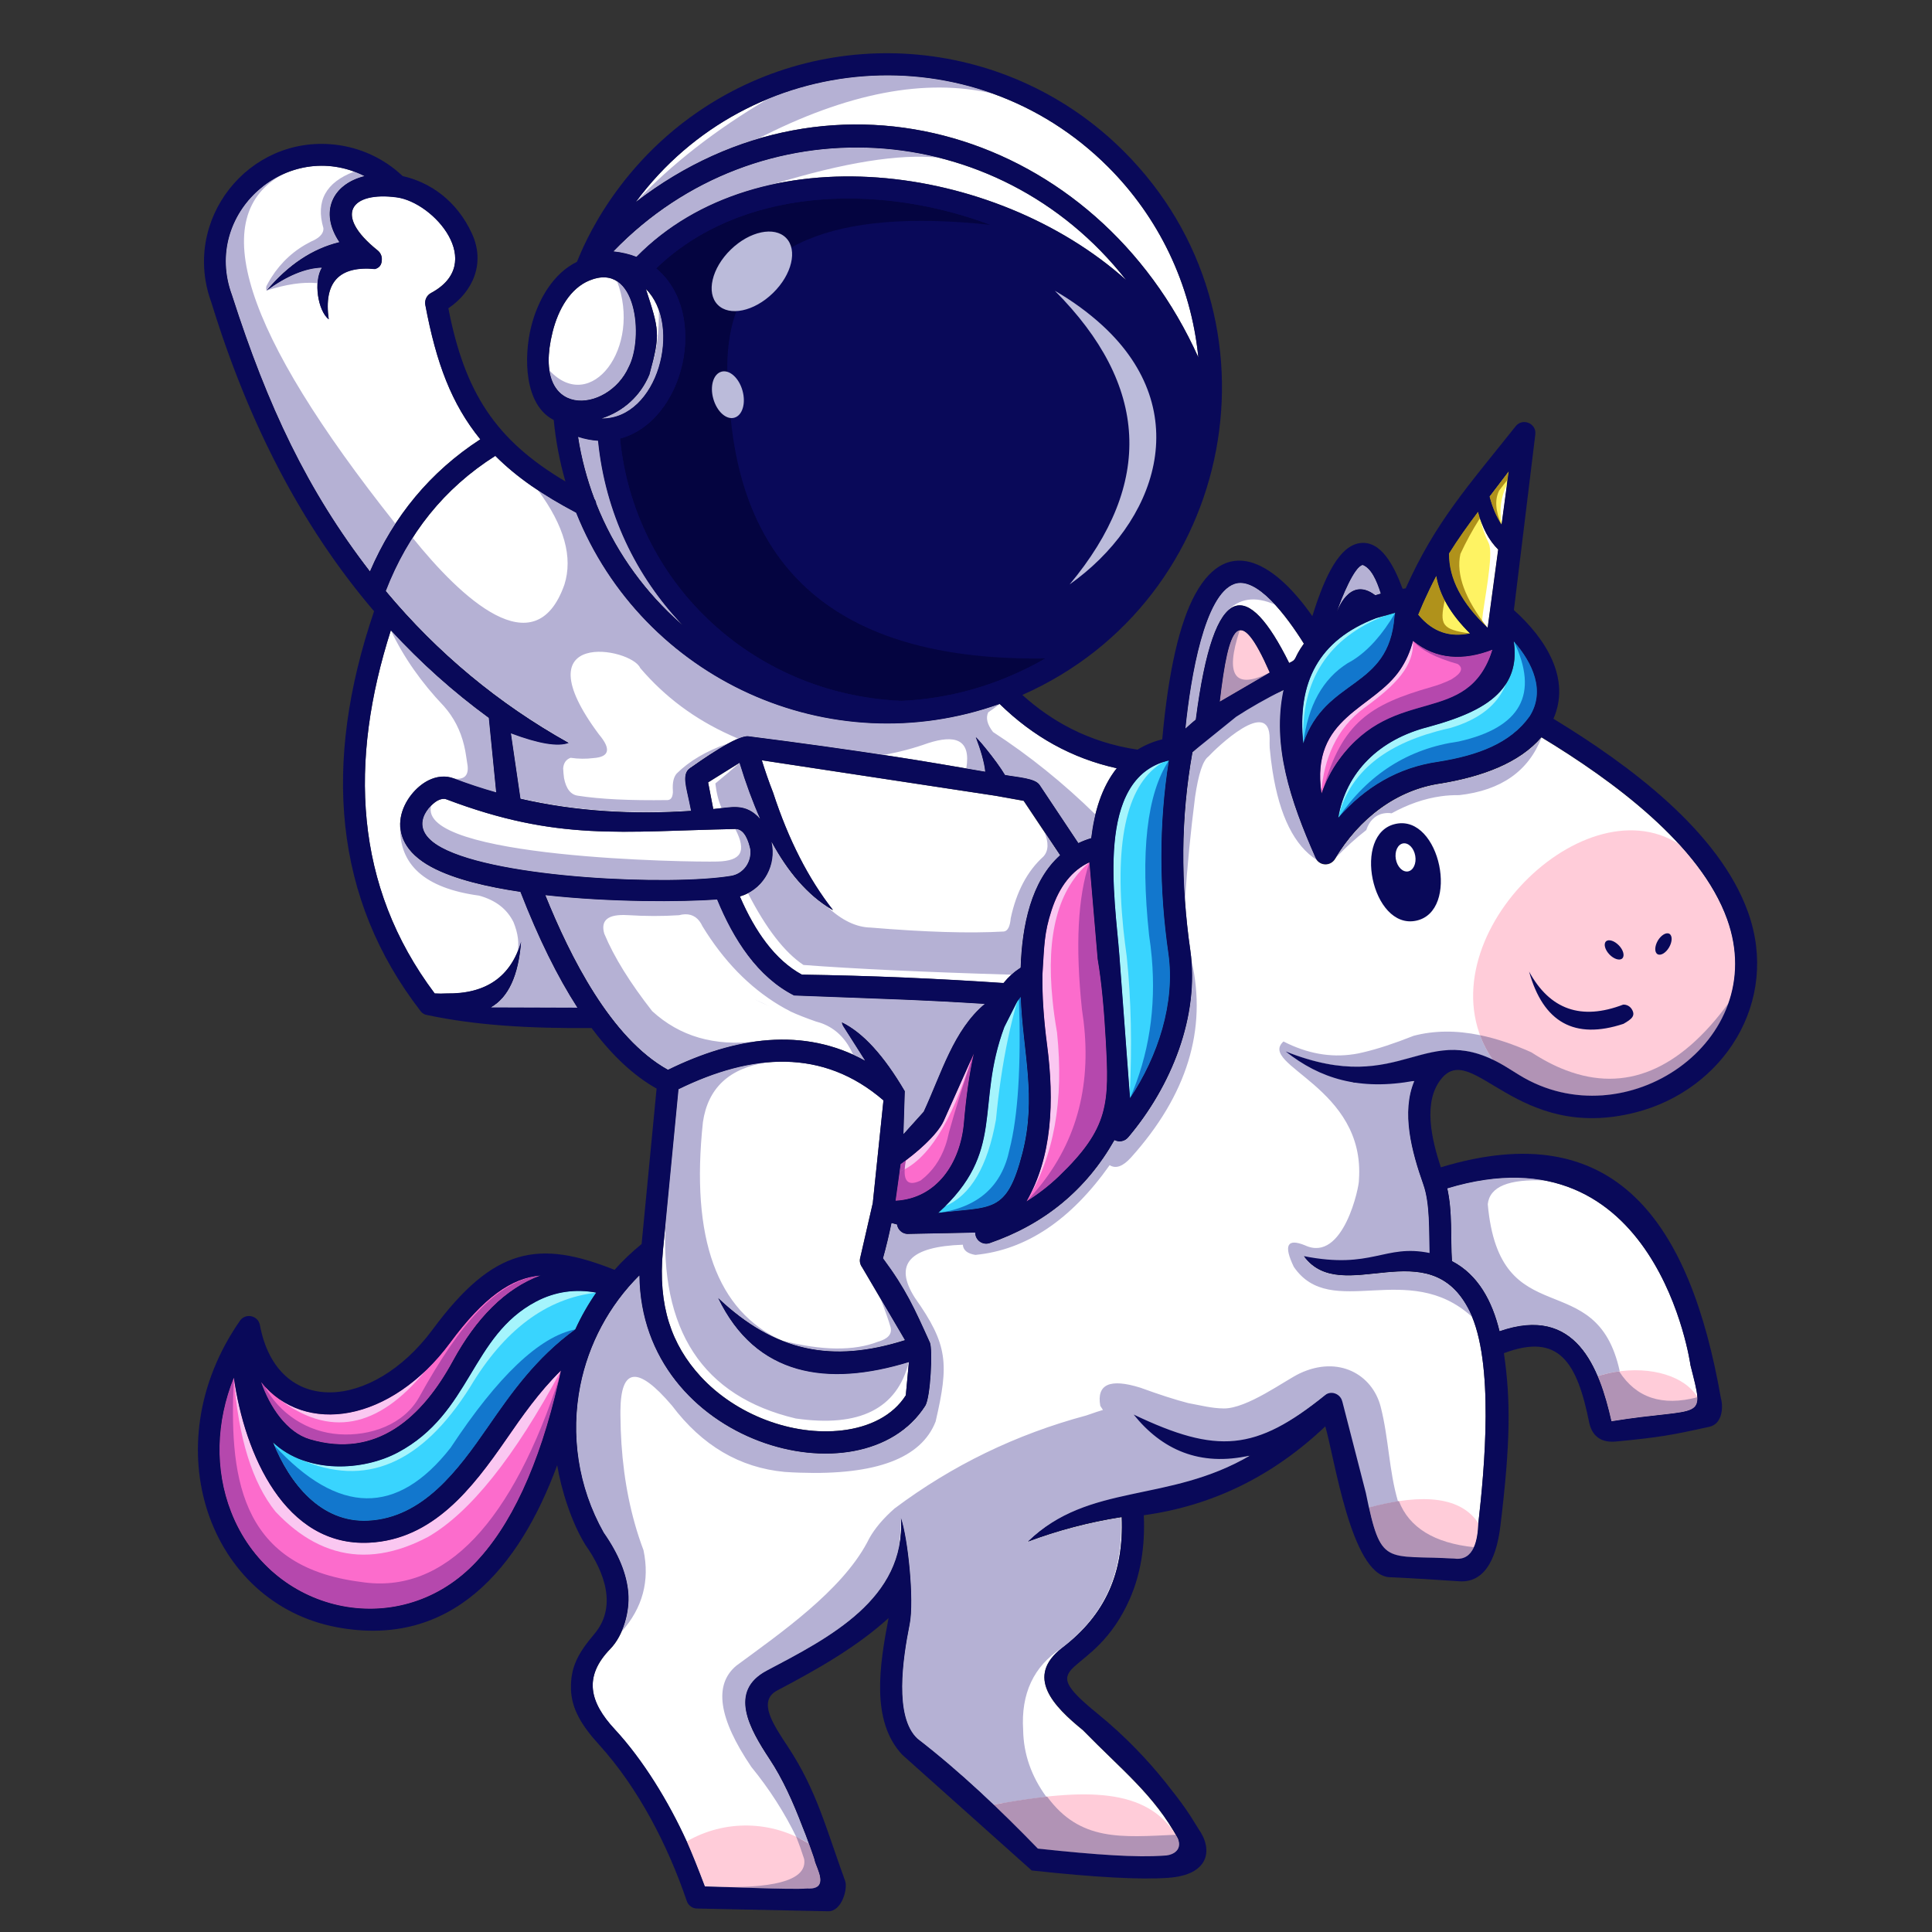 <svg xmlns="http://www.w3.org/2000/svg" xmlns:xlink="http://www.w3.org/1999/xlink" width="800" zoomAndPan="magnify" viewBox="0 0 600 600" height="800" preserveAspectRatio="xMidYMid meet" version="1.0"><rect x="0" y="0" width="600" height="600" fill="#333333" stroke="none"/><defs><clipPath id="d4c218afd4"><path d="M 61 16 L 546 16 L 546 593.645 L 61 593.645 Z M 61 16 " clip-rule="nonzero"/></clipPath></defs><path fill="#39d4fe" d="M 316.992 309.57 C 317.688 326.898 321.988 340.684 317.5 358.098 C 312.59 377.176 308.016 374.586 291.328 376.691 C 312.547 357.445 302.75 343.574 311.895 318.949 L 315.918 310.961 Z M 151.527 443.164 C 142.32 456.465 131.406 471.414 114.297 472.254 C 99.695 472.973 89.961 460.809 84.758 447.906 C 95.441 457.898 112.906 456.781 123.633 451.027 C 146.41 438.82 146.156 414.891 166.508 404.184 C 172.41 401.082 178.711 400.219 185.18 401.422 C 182.672 405.047 180.5 408.863 178.688 412.828 C 166.32 421.809 158.672 432.855 151.527 443.164 Z M 443.645 225.746 C 454.035 222.922 461.492 219.656 465.875 214.785 C 469.625 210.609 471.078 205.594 470.109 199.121 C 476.113 205.93 480.055 214.617 475.082 222.48 C 469.035 230.914 458.965 234.625 446.68 236.582 C 434.164 238.355 423.883 244.512 415.602 254.02 C 418.066 239.703 428.371 229.605 443.645 225.746 Z M 433.09 191.492 C 431.34 214.449 411.766 210.23 404.75 230.914 C 402.77 211.836 409.531 198.805 427.336 191.996 L 433.301 190.289 Z M 363.012 236.141 C 359.828 256.125 360.02 276.238 362.863 296.098 C 365.055 311.422 359.66 327.973 350.938 341.066 L 347.629 296.645 C 346.324 279.211 339.812 241.582 363.012 236.141 Z M 363.012 236.141 " fill-opacity="1" fill-rule="evenodd"/><path fill="#fc6ccc" d="M 173.441 429.145 C 167.5 454.883 158.652 474.238 146.914 486.062 C 123.316 509.863 84 501.012 71.758 469.516 C 66.637 456.359 67.078 441.539 72.621 427.816 C 75.973 451.637 88.508 480.395 114.637 479.105 C 134.547 478.137 146.766 462.094 157.176 447.062 C 162.129 439.895 167.352 432.367 174.242 425.602 Z M 340.867 297.824 C 342.109 305.121 342.887 313.742 343.371 322.852 C 344.469 342.645 344.531 350.258 328.812 365.352 C 325.758 368.281 322.406 370.875 318.742 373.152 C 326.75 359.363 327.484 342.078 325.148 324.41 C 324.094 316.398 323.629 309.211 323.715 302.801 C 324.305 293.672 324.18 289.941 326.578 282.625 C 329.004 275.227 332.965 270.293 338.316 267.805 Z M 299.355 348.652 C 298.305 361.008 291.035 372.246 278.117 372.898 L 279.699 361.535 C 284.375 358.266 291.012 352.598 293.098 348.105 L 302.453 327.152 C 301.062 333.348 300.051 340.516 299.355 348.652 Z M 459.828 213.965 C 450.516 224.273 429.949 216.578 415.895 235.848 C 413.516 239.113 411.684 242.699 410.398 246.512 C 406.816 222.461 426.535 220.395 434.879 207.891 C 436.566 205.363 437.895 202.453 438.801 199.016 C 445.922 204.898 454.496 205.234 463.453 201.777 Z M 140.637 422.648 C 131.09 440.211 116.91 453.113 96.176 446.957 C 88.992 444.828 83.727 436.902 81.051 429.164 C 87.832 437.598 97.949 440.676 108.523 438.672 C 119.227 436.648 130.605 429.375 139.812 416.918 C 150.137 402.938 158.84 396.805 167.836 396.086 C 156.902 400.113 147.84 409.453 140.637 422.648 Z M 140.637 422.648 " fill-opacity="1" fill-rule="evenodd"/><path fill="#ffffff" d="M 350.348 353.25 C 363.812 337.375 372.598 315.598 369.648 295.129 C 368.172 284.859 367.414 274.551 367.52 264.18 C 367.625 254.125 368.531 243.961 370.363 233.676 L 383.91 222.711 C 388.211 219.91 393.121 217.125 398.641 214.344 C 394.973 231.418 400.641 248.621 408.5 266.332 C 409.66 268.988 413.156 269.195 414.652 266.711 C 422.113 254.312 433.66 245.332 447.586 243.371 C 460.207 241.266 471.836 237.09 478.727 229.016 C 501 242.508 528.094 262.387 536.418 285.578 C 550.027 323.523 504.707 354.156 471.879 333.961 L 468.383 331.789 C 442.254 315.43 428.898 345.344 399.312 326.625 C 409.953 335.055 422.238 338.871 439.285 335.73 C 435.133 345.492 438.422 357.699 442.043 367.945 C 444.129 373.848 443.773 382.344 443.984 389.215 C 429.949 386.328 426.156 394.402 404.941 390.184 C 416.762 406.25 443.855 381.836 456.395 407.238 C 464.188 423.051 460.988 456.57 459.133 473.055 C 458.941 478.285 457.785 484.883 451.758 484.125 C 430.141 482.879 428.918 486.969 424.176 463.719 L 416.887 435.406 L 416.656 434.73 C 415.793 432.789 413.242 431.969 411.578 433.316 C 389.918 450.793 378.055 451.742 352.074 439.391 C 360.754 450.227 372.555 455.684 388.293 452.082 C 362.695 467.09 338.273 460.367 319.184 478.855 C 328.582 475.332 338.316 472.781 348.344 471.203 C 349.039 488.469 343.289 501.539 329.887 511.785 C 318.215 520.723 327.191 529.934 336.293 537.336 C 348.367 549.711 358.5 557.531 365.793 571.023 C 367.352 574.902 363.875 576.398 361.242 576.379 C 353.105 576.969 340.887 576.188 322.301 574.184 C 310.586 562.105 298.242 550.344 284.926 540.055 C 277.613 533.285 280.352 515.156 282.48 504.531 C 283.996 497.004 281.91 477.527 279.781 471.52 C 281.301 496.648 257.426 508.746 238.129 518.91 C 226.117 525.254 232.691 536.852 238.949 546.336 C 243.059 552.535 246.262 559.723 249.211 567.438 C 250.031 569.316 253.191 578.043 252.98 577.895 C 253.551 580.277 257.785 586.98 250.707 586.582 C 245.355 586.961 225.359 586.055 218.891 585.926 C 216.762 580.277 214.867 575.617 213.242 571.91 C 207.598 559.512 199.652 546.547 190.867 537.059 C 183.133 528.734 181.07 520.828 189.52 512.121 C 193.629 507.883 195.586 500.547 195.121 494.793 C 194.66 488.91 192.09 482.648 187.473 476.027 C 179.426 461.715 177.191 445.523 180.207 430.367 C 182.777 417.508 189.117 405.512 198.559 396.152 C 199.043 448.539 267.582 467.449 287.324 436.691 C 289.055 433.992 289.664 418.918 288.801 417.023 C 283.934 406.25 281.383 400.492 274.219 390.84 C 275.191 387.359 276.074 383.711 276.855 379.898 L 278.539 380.34 C 278.75 381.898 280.035 383.145 281.66 383.289 L 302.832 382.871 C 302.812 385.211 305.129 386.918 307.363 386.137 C 324.367 380.277 337.391 369.523 346.09 354.137 C 347.48 354.809 349.273 354.516 350.348 353.25 Z M 372.156 111 C 340.719 41.008 258.691 15.5 197.461 62.703 C 232.754 15.164 302.117 9.789 344.172 51.867 C 359.641 67.34 369.898 88 372.156 111 Z M 349.734 86.969 C 308.754 50.371 235.66 41.074 197.652 79.758 C 195.523 78.914 193.141 78.344 190.508 78.07 C 235.41 31.629 309.809 36.012 349.734 86.969 Z M 185.746 136.867 C 187.98 159.172 197.566 179.012 212.02 194.148 L 209.43 191.805 C 198.914 182.047 190.57 169.965 185.199 156.391 C 185.137 155.863 184.926 155.336 184.629 154.891 C 182.312 148.738 180.586 142.309 179.551 135.625 C 181.68 136.34 183.746 136.742 185.746 136.867 Z M 121.379 195.75 C 130.668 205.848 140.805 214.91 151.801 222.945 L 154.078 246.113 C 149.676 244.867 145.312 243.434 140.992 241.793 C 138.254 240.758 135.496 241.137 133.027 242.383 C 125.508 246.133 117.395 260.344 133.914 269.281 C 141.078 273.16 151.633 275.543 161.602 277.02 C 167.164 291.355 173.082 303.348 179.301 312.984 L 152.414 312.898 C 157.914 309.777 161.051 302.969 161.832 292.449 C 158.652 303.371 150.918 308.746 138.633 308.555 C 137.477 308.621 136.273 308.621 134.988 308.555 C 109.832 275.035 108.398 236.332 121.379 195.75 Z M 149.168 136.426 C 133.598 146.543 122.262 160.309 114.887 177.43 C 95.523 152.383 83.176 126.266 72.094 91.754 L 72.031 91.562 C 62.719 66.285 89.246 42.695 113.203 54.672 C 103.234 57.156 99.062 65.801 105.387 75.184 C 97.02 77.227 89.5 82.223 82.797 90.215 C 89.117 85.66 94.828 83.277 99.969 83.066 C 97.316 87.324 98.707 96.453 102.098 99.133 C 100.496 87.664 105.281 82.457 116.488 83.512 C 117.797 83.109 118.617 82.289 118.598 80.391 C 118.574 79.336 118.07 78.387 117.312 77.754 C 103.34 66.582 109.113 59.395 123.188 61.246 C 134.82 62.785 151.129 81.738 133.852 90.973 C 132.504 91.711 131.828 93.207 132.102 94.664 C 135.496 112.812 140.234 125.441 149.168 136.426 Z M 221.523 251.258 L 219.922 242.973 L 229.68 236.898 C 231.637 243.328 233.785 249.148 236.105 254.312 C 231.555 249.168 227.086 250.73 221.523 251.258 Z M 214.613 251.805 C 196.809 252.984 179.047 252.035 161.641 248.051 L 158.672 227.75 C 167.309 230.996 173.293 231.988 176.625 230.723 C 154.816 218.539 135.875 202.812 119.816 183.543 C 126.707 165.793 137.875 151.668 153.824 141.57 C 160.461 148.211 168.68 153.816 178.922 159.234 C 199.57 210.844 257.574 237.512 310.461 218.621 C 320.805 228.742 332.859 235.508 346.809 238.586 C 342.172 244.406 339.855 252.078 338.863 260.281 C 337.473 260.68 336.145 261.207 334.883 261.82 L 322.871 243.793 C 321.523 241.664 316.109 241.41 312.105 240.672 C 309.406 236.078 302.707 228.129 303.043 229.035 C 304.414 232.598 305.656 236.668 305.953 239.66 C 297.672 238.227 286.504 236.309 277.949 235.004 C 263.602 232.809 248.43 230.68 232.48 228.656 C 229.066 228.09 217.625 236.184 214.191 238.586 C 211.602 240.422 213.18 244.762 214.023 249.023 Z M 227.043 272 C 208.355 275.078 154.965 272.844 137.16 263.23 C 125.508 256.949 134.125 249.379 136.086 248.539 C 136.949 248.117 137.832 247.945 138.59 248.223 C 173.254 261.355 193.016 258.152 228.352 257.453 C 231.281 257.434 232.48 261.398 233.008 263.738 C 233.512 267.66 230.898 271.367 227.043 272 Z M 280.859 303.602 C 270.344 303.16 259.703 302.844 249.02 302.695 C 244.977 300.504 241.266 297.195 237.918 292.789 C 234.926 288.867 232.207 284.082 229.762 278.41 C 236.422 276.469 240.676 269.895 239.832 262.914 L 239.582 261.418 C 244.637 270.715 250.77 278.031 258.227 282.414 L 258.691 282.648 C 251.062 272.93 244.848 260.785 240.086 246.176 C 238.758 242.805 237.602 239.41 236.566 236.121 L 309.176 247.145 L 317.898 248.727 L 329.191 265.633 C 320.195 273.668 317.352 287.516 316.93 300.547 C 314.992 301.77 313.223 303.371 311.621 305.332 C 301.508 304.613 291.246 304.047 280.859 303.602 Z M 268.656 329.387 C 249.566 318.867 228.352 321.965 207.449 332.211 C 189.707 322.387 177.043 297.004 169.375 277.988 C 189.625 280.242 211.727 280.117 222.703 279.336 C 227.805 291.797 235.281 303.414 246.578 309.148 L 280.562 310.434 C 288.906 310.793 297.336 311.234 305.805 311.762 C 296.09 319.879 292.383 333.223 286.84 345.219 L 280.562 352.195 L 280.984 338.852 C 274.453 327.742 267.941 320.617 261.43 317.473 C 261.492 318 261.727 318.551 262.105 319.078 L 268.551 329.215 Z M 210.715 338.262 C 233.449 327.172 255.488 325.422 274.367 341.719 L 271.039 373.613 L 267.16 390.5 C 266.848 391.574 267.098 392.695 267.73 393.535 L 281.027 416.156 C 258.375 423.324 240.719 419.805 223 403.043 C 234.758 427.457 257.047 430.727 282.27 422.965 L 281.301 433.316 C 277.316 439.602 270.047 443.203 261.598 444.195 C 246.07 446.051 228.477 439.348 217.543 427.414 C 208.566 417.613 204.266 405.488 205.867 388.434 Z M 427.105 184.828 C 418.824 178.504 415.074 190.332 415.055 190.352 C 416.738 185.355 420.68 175.891 423.207 175.445 C 425.82 176.5 427.441 180.062 428.812 184.324 Z M 195.25 113.953 C 188.762 128.5 164.844 130.395 171.586 103.199 C 173.379 95.926 177.191 89.52 183.051 87.113 C 197.801 81.043 199.926 104.992 195.25 113.953 Z M 186.844 129.973 C 193.605 127.801 198.914 123.016 201.695 116.355 C 205.215 103.602 204.648 102.336 200.582 89.77 C 212 101.094 204.289 130.145 186.844 129.973 Z M 400.348 205.891 C 387.598 180.129 377.062 179.031 371.332 223.449 C 370.215 224.379 369.141 225.305 368.129 226.254 C 369.816 209.809 374.137 184.766 383.238 181.371 C 390.211 178.777 399.566 191.32 404.918 199.879 C 401.422 204.793 403.086 204.625 400.348 205.891 Z M 450.957 391.617 C 450.473 384.281 451.168 376.586 449.504 369.039 C 514.672 349.309 525.02 424.043 525.02 424.02 C 529.527 441.875 529.191 436.734 500.473 441.371 C 496.723 424.738 489.453 405.133 465.727 413.395 C 463.473 404.098 459.09 395.836 450.957 391.617 Z M 450.957 391.617 " fill-opacity="1" fill-rule="evenodd"/><path fill="#ffccd9" d="M 425.125 468.164 C 442.551 463.508 453.887 465.109 459.109 473.035 C 458.922 478.266 457.762 484.863 451.738 484.102 C 431.637 482.922 429.172 486.402 425.125 468.164 Z M 308.566 560.461 C 337.77 555.062 355.992 555.465 365.137 569.777 C 365.371 570.18 365.582 570.582 365.812 571 C 367.371 574.879 363.895 576.379 361.262 576.355 C 353.129 576.945 340.906 576.168 322.324 574.164 C 317.836 569.527 313.262 564.93 308.566 560.461 Z M 213.266 571.867 C 225.062 565.035 239.688 565.309 251.234 572.582 C 252.223 575.281 253.129 577.918 253.004 577.852 C 253.57 580.234 257.809 586.941 250.727 586.539 C 245.375 586.918 225.379 586.012 218.91 585.887 C 216.781 580.234 214.906 575.555 213.266 571.867 Z M 521.352 262.113 C 528.055 269.43 533.426 277.293 536.418 285.598 C 550.027 323.547 504.707 354.176 471.879 333.98 L 468.383 331.809 C 466.719 330.754 465.117 329.891 463.621 329.176 C 439.832 294.305 490.863 242.676 521.352 262.113 Z M 394.34 208.863 L 378.812 217.906 C 381.613 193.977 384.754 187 394.34 208.863 Z M 527.148 433.93 C 527.398 439.852 521.668 437.957 500.492 441.371 C 499.441 436.711 498.113 431.844 496.238 427.395 C 497.879 426.867 499.609 426.426 501.422 426.109 C 512.926 424.125 523.438 427.52 527.148 433.93 Z M 527.148 433.93 " fill-opacity="1" fill-rule="evenodd"/><path fill="#fef363" d="M 461.996 194.969 C 453.949 187.402 449.945 179.727 449.988 171.906 C 452.75 167.438 455.676 163.367 459.008 158.941 C 460.312 163.938 462.398 167.836 465.266 170.684 Z M 440.422 190.922 L 441.938 187.336 C 443.309 184.238 444.68 181.434 446.047 178.84 C 447.102 184.891 450.598 190.859 456.539 196.738 C 450.348 198.004 444.996 196.445 440.422 190.922 Z M 466.316 162.945 C 464.715 160.52 463.473 157.613 462.586 154.195 L 468.531 146.355 Z M 466.316 162.945 " fill-opacity="1" fill-rule="evenodd"/><path fill="#b0921b" d="M 456.539 196.719 C 447.691 195.516 447.082 193.957 448.68 186.43 C 448.387 185.883 448.133 185.336 447.883 184.785 C 446.996 182.805 446.387 180.824 446.047 178.82 C 444.68 181.414 443.328 184.219 441.938 187.316 L 440.422 190.898 C 444.996 196.445 450.348 198.004 456.539 196.719 Z M 465.578 152.34 C 464.168 155.145 464.398 158.688 466.316 162.969 C 464.969 160.941 463.875 158.562 463.051 155.82 C 462.902 155.293 462.734 154.766 462.609 154.219 L 468.551 146.375 L 468.191 148.988 C 467.285 150.105 466.422 151.223 465.578 152.34 Z M 459.598 160.941 C 457.234 164.676 455.234 168.363 453.547 172.012 C 452.137 178.398 454.961 186.051 461.977 194.969 C 456.203 189.551 452.516 184.07 450.895 178.504 C 450.262 176.312 449.945 174.117 449.969 171.883 C 452.727 167.414 455.656 163.348 458.984 158.918 C 459.195 159.613 459.387 160.289 459.598 160.941 Z M 459.598 160.941 " fill-opacity="1" fill-rule="evenodd"/><path fill="#b5b1d4" d="M 324.008 266.035 C 325.652 264.266 325.738 261.672 324.305 258.277 L 329.191 265.613 C 320.195 273.645 317.352 287.496 316.93 300.523 C 315.938 301.156 314.992 301.875 314.086 302.695 C 286.926 301.895 265.391 300.883 249.527 299.68 C 243.668 295.781 237.918 288.359 232.289 277.398 C 237.453 274.699 240.551 268.988 239.812 262.914 L 239.559 261.418 C 244.344 270.211 250.074 277.207 256.984 281.656 C 261.473 285.852 265.961 287.98 270.406 288.066 C 287.285 289.477 301.086 289.898 311.766 289.289 C 312.969 289.121 313.664 287.75 313.895 285.137 C 315.664 276.914 319.035 270.547 324.008 266.035 Z M 236.082 254.312 C 232.27 249.992 228.52 250.391 224.117 250.961 C 223.168 248.918 222.516 246.344 222.156 243.309 C 224.918 241.055 227.422 238.926 229.68 236.898 C 231.617 243.328 233.766 249.129 236.082 254.312 Z M 238.844 312.438 C 237.367 311.805 235.871 311.109 234.336 310.348 Z M 205.867 388.457 L 206.797 378.82 L 206.797 378.801 Z M 238.34 329.914 C 226.539 331.66 219.859 337.84 218.301 348.465 C 214.445 384.578 222.621 407.199 242.805 416.305 C 255.195 419.488 265.18 419.613 272.723 416.664 C 275.801 415.777 277.086 414.301 276.582 412.172 C 275.969 410.043 274.895 407.051 273.398 403.172 L 281.027 416.18 C 266.719 420.711 254.414 420.965 242.805 416.324 C 236.043 413.605 229.508 409.242 222.977 403.066 C 234.734 427.477 257.027 430.746 282.25 422.988 C 278.625 437.512 266.91 443.375 247.145 440.527 L 247.125 440.527 C 218.172 433.656 204.73 413.102 206.754 378.844 L 210.672 338.281 C 213.898 336.723 217.098 335.332 220.281 334.148 C 226.414 331.895 232.438 330.438 238.34 329.914 Z M 222.914 267.555 C 230.164 267.32 231.977 264.516 228.352 257.453 C 231.281 257.434 232.48 261.398 233.008 263.738 C 233.492 267.66 230.898 271.367 227.043 272 C 208.355 275.078 154.965 272.844 137.16 263.23 C 128.289 258.445 131.176 252.922 133.914 250.18 C 129.277 266.562 214.527 267.805 222.914 267.555 Z M 88.023 54.039 C 63.855 66.812 75.445 103.012 122.789 162.629 C 119.777 167.246 117.141 172.18 114.887 177.43 C 95.523 152.383 83.176 126.266 72.094 91.754 L 72.031 91.562 C 66.09 75.438 74.75 59.984 88.023 54.039 Z M 82.734 88.863 C 83.199 87.957 83.703 87.074 84.23 86.23 C 87.328 81.34 91.438 77.605 96.598 75.016 C 97.02 74.824 97.422 74.656 97.758 74.465 C 99.633 73.434 100.539 72.23 100.434 70.84 C 97.988 62.469 101.172 56.633 109.977 53.301 C 111.055 53.699 112.105 54.164 113.18 54.691 C 103.215 57.18 99.043 65.824 105.363 75.203 C 97 77.25 89.477 82.246 82.777 90.234 C 89.098 85.68 94.809 83.301 99.949 83.09 C 99.148 84.375 98.727 86.082 98.602 87.938 C 94.156 87.496 88.887 88.273 82.777 90.234 C 82.629 89.836 82.609 89.371 82.734 88.863 Z M 209.031 246.473 L 209.031 246.43 L 209.008 246.301 L 209.008 245.629 Z M 178.922 159.234 C 178.941 159.68 178.984 160.121 179.023 160.562 C 178.984 160.121 178.961 159.68 178.922 159.234 Z M 175.273 181.582 C 177.973 173.086 175.254 163.324 167.102 152.277 C 170.703 154.66 174.645 156.957 178.941 159.234 C 199.59 210.844 257.598 237.512 310.48 218.621 C 309.176 219.633 307.805 220.625 306.438 221.551 L 306.898 221.238 C 306.078 222.965 306.586 224.988 308.395 227.328 C 319.668 234.664 330.266 243.203 340.191 252.941 C 339.621 255.305 339.199 257.75 338.887 260.258 C 337.496 260.66 336.168 261.188 334.902 261.797 L 322.891 243.773 C 321.543 241.645 316.129 241.391 312.125 240.652 C 309.43 236.059 302.727 228.109 303.066 229.016 C 304.434 232.578 305.68 236.648 305.973 239.641 C 304.141 239.324 302.137 238.988 300.094 238.629 C 301.633 229.48 296.492 228.109 288.168 230.809 C 283.68 232.41 279.086 233.633 274.41 234.434 C 261.113 232.43 247.145 230.492 232.5 228.637 C 231.742 228.508 230.586 228.805 229.215 229.375 C 228.434 229.059 227.676 228.719 226.898 228.363 C 215.75 223.344 206.5 216.449 198.832 207.469 C 196.07 201.039 161.348 194.988 186.02 228.09 C 189.855 232.641 189.266 235.086 184.293 235.426 C 181.996 235.719 179.637 235.699 177.215 235.34 C 175.801 235.848 175.043 236.941 174.895 238.586 C 174.938 239.578 175.023 240.609 175.168 241.664 L 175.191 241.75 L 175.168 241.664 C 175.824 245.039 177.297 246.852 179.551 247.125 C 186.422 248.199 195.691 248.641 207.344 248.473 C 208.48 248.391 209.008 247.398 208.965 245.523 C 208.797 243.078 209.199 241.305 210.168 240.211 C 214.105 236.309 219.395 233.211 226.012 230.891 C 221.547 233.336 216.34 237.004 214.211 238.504 C 211.621 240.336 213.203 244.68 214.043 248.938 L 214.613 251.719 C 202.246 252.543 189.793 252.332 177.488 250.773 C 172.176 250.098 166.91 249.168 161.641 247.969 L 158.672 227.668 C 167.309 230.914 173.293 231.902 176.625 230.641 C 154.816 218.453 135.875 202.727 119.816 183.457 C 122.113 177.555 124.875 172.055 128.121 166.973 C 143.078 185.586 166.152 207.406 175.273 181.582 Z M 141.035 241.812 C 144.195 242.191 145.586 240.82 145.207 237.723 C 145.082 236.816 144.934 235.848 144.766 234.855 C 144.598 233.676 144.387 232.535 144.113 231.441 C 142.996 226.801 140.91 222.777 137.895 219.359 C 130.859 211.98 125.359 204.117 121.379 195.75 C 130.668 205.848 140.805 214.91 151.801 222.945 L 154.078 246.113 C 151.254 245.312 148.453 244.449 145.672 243.477 C 144.133 242.949 142.594 242.402 141.035 241.812 Z M 148.727 278.137 C 131.891 275.836 123.738 268.5 124.285 256.168 C 124.328 260.68 126.875 265.465 133.934 269.281 C 138.93 271.98 145.566 273.961 152.52 275.395 C 155.531 276.027 158.609 276.555 161.641 276.996 C 167.203 291.332 173.125 303.328 179.34 312.961 L 152.457 312.879 C 157.957 309.758 161.094 302.949 161.875 292.43 C 161.516 293.652 161.117 294.789 160.652 295.867 C 161.305 293.062 160.906 289.898 159.473 286.379 C 157.43 282.246 153.848 279.508 148.727 278.137 Z M 185.746 136.867 C 187.98 159.172 197.566 179.012 212.02 194.148 L 209.43 191.805 C 198.914 182.047 190.57 169.965 185.199 156.391 C 185.137 155.863 184.926 155.336 184.629 154.891 C 182.312 148.738 180.586 142.309 179.551 135.625 C 181.68 136.34 183.746 136.742 185.746 136.867 Z M 186.844 129.973 C 190.887 128.668 194.406 126.434 197.188 123.438 C 199.043 121.414 200.582 119.031 201.695 116.355 C 201.973 115.363 202.223 114.414 202.457 113.551 C 203.992 108.703 204.711 102.949 204.605 96.285 C 209.324 109.547 201.527 130.121 186.844 129.973 Z M 170.641 115.047 C 183.535 128.879 199.441 107.879 191.625 87.324 C 198.43 91.754 198.809 107.145 195.25 113.93 C 189.918 125.883 172.809 129.301 170.641 115.047 Z M 308.355 29.078 C 287.41 24.145 263.055 28.844 235.262 43.141 C 222.219 47.02 209.449 53.469 197.484 62.703 C 208.504 51.004 222.176 40.336 238.441 30.742 C 251.168 25.492 264.867 23.047 278.52 23.449 C 288.613 23.742 298.684 25.621 308.355 29.078 Z M 291.496 48.957 C 279.277 47.715 262.168 50.453 240.129 57.223 C 223.988 60.699 209.219 68.016 197.672 79.777 C 195.543 78.934 193.164 78.367 190.531 78.094 C 218.004 49.633 256.562 40.25 291.496 48.957 Z M 479.93 366.637 C 468.594 366.066 462.629 368.512 462.039 373.973 C 465.727 415.125 495.754 392.336 503.023 425.855 C 502.496 425.918 501.945 426.004 501.422 426.109 C 499.609 426.426 497.879 426.844 496.238 427.395 C 491.391 415.945 482.836 407.43 465.75 413.395 C 463.473 404.078 459.09 395.836 450.977 391.617 C 450.492 384.281 451.188 376.586 449.523 369.039 C 453.824 367.734 457.867 366.848 461.703 366.32 C 468.426 365.395 474.492 365.582 479.93 366.637 Z M 447.48 247.293 C 442.34 248.012 437.242 249.781 432.164 252.586 C 431.363 252.438 430.52 252.457 429.613 252.629 C 426.852 253.195 425.145 255.199 424.305 257.793 C 421.164 260.215 418.023 263.062 414.906 266.309 C 422.387 254.125 433.828 245.312 447.605 243.371 C 460.227 241.266 471.859 237.09 478.75 229.016 C 474.703 239.473 466.191 245.461 453.211 246.934 C 451.293 246.914 449.375 247.02 447.48 247.293 Z M 368.004 279.695 C 367.645 274.551 367.477 269.367 367.52 264.18 C 367.625 254.125 368.531 243.961 370.363 233.676 C 379.719 224.145 385.891 218.621 397.672 214.828 L 397.988 214.66 L 398.094 214.617 L 398.156 214.574 L 398.324 214.492 L 398.66 214.32 C 394.91 232.453 401.273 249.949 408.523 266.309 C 408.648 266.605 408.816 266.855 408.984 267.09 C 402.012 262.684 397.418 253.492 395.207 239.516 C 394.848 237.238 394.551 234.836 394.32 232.285 C 394.277 231.355 394.277 230.406 394.301 229.418 C 394.363 216.219 377.613 232.41 375.273 234.961 C 373.566 236.184 372.195 240.336 371.145 247.461 C 369.754 258.402 368.699 269.133 368.004 279.695 Z M 299.02 386.559 C 282.457 387.129 277.488 392.59 284.102 403.004 C 294.449 417.613 294.723 423.535 290.57 441.457 C 286.145 452.859 272.051 458.172 248.324 457.352 C 246.828 457.309 245.293 457.223 243.691 457.117 C 229.719 455.812 218.047 448.938 208.672 436.5 C 198.113 424.105 192.785 424.633 192.68 438.125 C 192.68 438.566 192.68 439.008 192.68 439.43 C 192.762 451.66 194.238 462.852 197.105 473.055 C 197.902 475.922 198.832 478.727 199.844 481.426 C 201.844 490.934 199.57 499.367 193.035 506.723 C 194.723 502.906 195.461 498.48 195.164 494.727 C 194.703 488.848 192.133 482.586 187.516 475.965 C 179.469 461.652 177.234 445.461 180.246 430.305 C 182.816 417.441 189.16 405.449 198.598 396.086 C 199.086 448.477 267.625 467.387 287.367 436.629 C 289.098 433.93 289.707 418.855 288.844 416.957 C 283.977 406.188 281.426 400.43 274.262 390.773 C 275.23 387.297 276.117 383.648 276.895 379.832 L 278.582 380.277 C 278.793 381.836 280.078 383.082 281.699 383.227 L 300.074 382.848 L 302.875 382.785 C 302.855 385.125 305.172 386.832 307.406 386.051 C 322.262 380.93 334.082 372.074 342.637 359.66 C 343.855 357.867 345.039 356.012 346.133 354.07 C 347.523 354.832 349.316 354.535 350.391 353.27 C 363.156 338.199 371.711 317.855 370.047 298.332 C 374.938 319.707 368.656 340.094 351.23 359.488 C 348.703 362.273 346.512 363.051 344.617 361.852 C 332.562 378.887 318.68 388.184 302.918 389.723 C 300.434 389.32 299.125 388.266 299.02 386.559 Z M 439.285 335.73 C 435.133 345.492 438.422 357.699 442.043 367.945 C 444.129 373.848 443.773 382.344 443.984 389.215 C 432.414 388.625 423.312 396.004 404.941 390.184 C 416.762 406.25 443.855 381.836 456.395 407.238 C 456.668 407.809 456.941 408.379 457.172 408.988 C 437.348 390.816 413.391 410.402 401.801 393.43 C 398.578 386.727 399.734 384.492 405.277 386.75 C 417.246 392.336 422.219 368.113 422.027 366.469 C 424.156 337.566 390.445 330.797 398.598 323.441 C 405.887 327.172 413.137 328.5 420.344 327.402 C 420.363 327.402 420.363 327.402 420.383 327.402 C 421.375 327.258 422.344 327.066 423.336 326.812 C 427.633 325.824 432.859 324.113 439.051 321.668 C 445.352 320.023 452.199 319.941 459.637 321.48 C 460.605 324.094 461.914 326.688 463.621 329.152 C 441.559 318.656 434.078 340.094 400.156 326.941 C 399.883 326.836 420.742 336.344 420.469 336.215 Z M 396.008 187.801 C 389.75 185.02 384.711 185.758 380.879 190.078 C 380.5 190.477 380.141 190.941 379.762 191.469 C 376.367 196.383 373.504 206.648 371.355 223.449 C 370.238 224.379 369.164 225.305 368.152 226.254 C 369.836 209.809 374.156 184.766 383.258 181.371 C 387.137 179.938 391.75 183.164 396.008 187.801 Z M 415.055 190.352 C 416.738 185.355 420.68 175.891 423.207 175.445 C 425.82 176.5 427.441 180.062 428.812 184.324 L 427.105 184.828 C 418.824 178.504 415.074 190.352 415.055 190.352 Z M 311.746 559.891 C 310.691 560.082 309.641 560.27 308.566 560.461 C 301.023 553.273 293.164 546.355 284.945 540.012 C 277.633 533.246 280.371 515.113 282.5 504.488 C 284.02 496.965 281.934 477.484 279.805 471.477 C 279.742 474.176 279.574 476.977 279.32 479.867 C 275.715 499.43 255.152 509.887 238.148 518.867 C 225.758 525.383 233.324 537.758 238.969 546.293 C 243.078 552.492 246.281 559.68 249.23 567.398 C 249.609 568.219 250.434 570.434 251.234 572.605 L 251.168 572.562 L 251.043 572.477 L 250.938 572.414 L 250.812 572.328 L 250.75 572.289 L 250.684 572.246 L 250.645 572.223 L 250.621 572.203 L 250.559 572.16 L 250.496 572.121 L 250.328 572.016 L 250.262 571.973 L 250.199 571.949 L 250.137 571.91 L 250.074 571.867 L 250.055 571.844 L 250.012 571.824 L 249.949 571.805 L 249.883 571.762 L 249.547 571.57 L 249.484 571.551 L 249.441 571.527 L 249.148 571.359 L 249.082 571.34 L 249.02 571.297 L 248.957 571.277 L 248.914 571.254 L 248.852 571.234 L 248.789 571.211 L 248.727 571.191 L 248.559 571.105 L 248.492 571.086 L 248.43 571.066 L 248.367 571.043 L 248.324 571.023 L 248.305 571 L 248.242 570.98 L 248.176 570.961 L 248.113 570.938 L 247.988 570.875 L 247.926 570.855 L 247.863 570.832 L 247.758 570.77 L 247.734 570.77 L 247.691 570.75 L 247.629 570.727 L 247.566 570.707 L 247.504 570.684 L 247.441 570.664 L 247.375 570.645 C 243.668 562.969 238.992 555.676 233.324 548.719 C 223.125 533.664 221.586 523.168 228.707 517.266 C 242.426 507.168 261.199 494.137 269.27 479.086 C 269.5 478.664 269.711 478.242 269.922 477.82 C 271.672 474.66 274.305 471.559 277.801 468.48 C 295.691 455.074 315.539 445.438 337.387 439.578 C 339.645 438.777 341.73 438.082 343.711 437.512 L 342.531 437.871 C 342.234 437.449 341.961 437.027 341.707 436.605 C 340.508 429.902 344.656 428.004 354.141 430.957 C 359.977 433.086 364.926 434.688 369.016 435.742 C 372.914 436.457 376.262 437.363 380.012 437.406 C 387.281 437.512 399.082 428.68 403.633 426.527 C 415.75 420.816 426.199 426.91 428.77 436.836 C 431.297 446.641 431.32 456.676 434.164 466.289 C 431.32 466.73 428.242 467.387 424.934 468.27 C 424.641 466.898 424.324 465.426 423.988 463.801 L 416.695 435.488 L 416.465 434.812 C 415.602 432.875 413.051 432.051 411.387 433.402 C 402.789 440.336 395.711 444.68 388.695 446.598 C 399.777 444.406 380.836 453.195 388.082 452.145 C 362.484 467.152 338.062 460.43 318.973 478.918 C 328.371 475.395 338.105 472.844 348.133 471.266 C 348.828 488.531 343.078 501.602 329.676 511.848 C 320.996 517.477 317.035 525.973 317.75 537.312 C 317.879 544.734 320.281 551.629 324.957 558.035 L 324.789 558.059 L 324.727 558.059 L 324.492 558.078 C 320.195 558.562 315.938 559.215 311.684 559.953 Z M 280.582 352.215 L 280.793 345.535 L 281.004 338.852 C 274.473 327.742 267.961 320.617 261.453 317.473 C 261.516 318 261.746 318.551 262.125 319.078 L 268.574 329.215 L 268.656 329.387 C 267.438 328.711 266.191 328.078 264.949 327.508 C 262.969 323.02 260.039 319.918 256.164 318.191 C 255.277 317.789 254.332 317.473 253.34 317.223 C 250.18 316.105 247.609 315.113 245.629 314.184 C 244.387 313.555 243.141 312.855 241.941 312.141 C 232.648 306.531 224.727 298.395 218.172 287.688 C 217.879 287.055 217.543 286.484 217.184 286.02 C 215.688 284.121 213.582 283.512 210.863 284.227 C 205.656 284.566 200.391 284.543 195.039 284.207 C 194.996 284.207 194.953 284.207 194.934 284.207 C 188.863 283.828 186.441 285.746 187.664 289.961 C 190.676 297.215 195.648 305.203 202.539 314.016 C 211.094 321.859 221.883 325 234.863 323.418 C 228.371 324.285 221.797 326.141 215.223 328.773 C 212.633 329.809 210.062 330.965 207.492 332.23 C 189.75 322.406 177.086 297.023 169.418 278.008 C 189.664 280.266 211.77 280.137 222.746 279.359 C 227.844 291.816 235.324 303.434 246.617 309.168 L 280.605 310.453 C 288.949 310.812 297.375 311.254 305.848 311.781 C 296.133 319.898 292.426 333.242 286.883 345.238 Z M 280.582 352.215 " fill-opacity="1" fill-rule="evenodd"/><path fill="#090959" d="M 347.629 92.09 C 394.574 135.18 361.41 193.344 311.094 212.781 L 310.336 213.078 C 300.812 216.66 290.613 218.832 279.973 219.316 C 256.035 218.305 234.418 208.629 218.406 193.219 C 203.172 178.547 192.996 158.668 190.742 136.129 C 211.324 130.629 219.121 96.16 202.203 82.184 C 239.074 46.598 309.113 56.758 347.629 92.09 Z M 347.629 92.09 " fill-opacity="1" fill-rule="evenodd"/><path fill="#040440" d="M 226.516 124.492 C 229.637 178.758 262.359 205.426 324.703 204.477 C 320.152 207.09 315.391 209.387 310.441 211.285 L 309.703 211.559 C 300.391 215.082 290.383 217.188 279.953 217.672 C 256.5 216.684 235.324 207.195 219.648 192.121 C 204.711 177.766 194.742 158.285 192.551 136.215 C 212.715 130.816 220.344 97.043 203.781 83.363 C 229.531 58.508 271.777 56.441 307.594 69.828 C 258.461 64.559 231.469 76.109 226.645 104.445 C 225.633 110.391 225.59 117.07 226.516 124.492 Z M 226.516 124.492 " fill-opacity="1" fill-rule="evenodd"/><path fill="#bbbbda" d="M 228.055 129.723 C 230.562 129.027 231.699 125.25 230.586 121.309 C 229.488 117.367 226.559 114.73 224.051 115.43 C 221.547 116.125 220.406 119.898 221.523 123.84 C 222.641 127.801 225.547 130.438 228.055 129.723 Z M 332.184 181.496 C 358.375 150.105 356.836 119.707 327.59 90.297 C 332.965 93.398 337.938 97.023 342.363 101.07 C 371.523 127.867 358.984 162.504 332.184 181.496 Z M 222.871 94.621 C 219.25 90.91 221.059 83.234 226.938 77.523 C 232.816 71.809 240.508 70.188 244.133 73.898 C 247.758 77.605 245.945 85.281 240.066 90.992 C 234.207 96.727 226.496 98.352 222.871 94.621 Z M 222.871 94.621 " fill-opacity="1" fill-rule="evenodd"/><path fill="#b193b5" d="M 434.438 466.184 C 437.66 474.426 445.438 479.211 457.762 480.5 C 456.711 482.879 454.898 484.504 451.738 484.102 C 431.637 482.945 429.148 486.402 425.105 468.164 C 428.391 467.281 431.469 466.625 434.332 466.184 C 434.375 466.184 434.418 466.184 434.438 466.184 Z M 471.879 333.961 L 468.383 331.789 C 466.719 330.734 465.117 329.871 463.598 329.152 C 461.914 326.664 460.586 324.094 459.617 321.48 C 464.672 322.512 470.004 324.305 475.59 326.812 C 479.234 329.176 482.793 331.051 486.332 332.379 C 504.75 339.398 521.605 332.398 536.922 311.359 C 528.707 335.438 496.699 349.242 471.879 333.961 Z M 502.852 425.898 C 508.121 434.117 516.211 436.797 527.125 433.93 C 527.379 439.875 521.648 437.957 500.449 441.371 C 499.398 436.711 498.07 431.844 496.195 427.395 C 497.84 426.867 499.566 426.426 501.379 426.109 C 501.883 426.043 502.367 425.961 502.852 425.898 Z M 385.008 195.727 C 380.328 209.895 383.449 214.281 394.34 208.863 L 378.812 217.906 C 380.395 204.352 382.102 196.254 385.008 195.727 Z M 224.453 586.031 C 242.234 586.285 250.664 583.375 249.738 577.348 C 248.938 574.816 248.113 572.52 247.273 570.41 C 247.379 570.453 247.461 570.496 247.566 570.559 L 251.234 572.582 C 252.223 575.281 253.129 577.918 253.004 577.852 C 253.57 580.234 257.809 586.941 250.727 586.539 C 246.492 586.836 233.07 586.328 224.453 586.031 Z M 311.746 559.891 C 316.531 559.047 321.016 558.395 325.188 557.953 C 335.43 571.973 348.344 570.559 365.137 569.801 C 365.371 570.199 365.582 570.602 365.812 571.023 C 367.371 574.902 363.895 576.398 361.262 576.379 C 360.715 576.418 360.164 576.461 359.574 576.484 C 351.465 576.863 339.664 576.062 322.324 574.184 C 319.73 571.508 317.098 568.852 314.445 566.215 C 312.504 564.297 310.547 562.379 308.566 560.504 C 309.641 560.27 310.715 560.082 311.746 559.891 Z M 311.746 559.891 " fill-opacity="1" fill-rule="evenodd"/><path fill="#1277cd" d="M 404.75 230.891 C 406.184 219.129 410.797 210.801 418.57 205.93 C 419.098 205.656 419.625 205.34 420.152 205.023 C 424.934 202.012 429.316 197.098 433.32 190.289 L 433.109 191.492 C 431.34 214.449 411.766 210.211 404.75 230.891 Z M 350.938 341.066 C 356.793 327.613 359.051 313.066 357.699 297.426 C 357.488 295.105 357.215 292.789 356.859 290.426 C 354.117 264.645 356.164 246.555 363.012 236.141 C 359.828 256.125 360.02 276.238 362.863 296.098 C 365.074 311.422 359.66 327.973 350.938 341.066 Z M 291.328 376.691 C 303.762 374.965 311.156 368.387 313.516 356.961 C 316.172 346.566 317.141 331.008 316.445 310.266 L 316.973 309.57 C 317.668 326.898 321.965 340.684 317.477 358.098 C 312.59 377.176 308.039 374.586 291.328 376.691 Z M 85.156 448.832 C 105.07 470.547 123.336 470.801 139.941 449.613 C 154.625 427.352 167.52 415.102 178.688 412.848 C 166.34 421.809 158.691 432.855 151.551 443.164 C 142.344 456.465 131.43 471.414 114.32 472.254 C 100.055 472.973 90.426 461.398 85.156 448.832 Z M 453 230.281 C 472.344 225.957 478.031 215.566 470.109 199.121 C 476.113 205.93 480.055 214.617 475.082 222.48 C 469.035 230.914 458.965 234.625 446.68 236.582 C 434.164 238.355 423.883 244.512 415.602 254.02 C 424.934 240.379 437.41 232.473 453 230.281 Z M 453 230.281 " fill-opacity="1" fill-rule="evenodd"/><path fill="#fac7f1" d="M 279.699 361.535 C 284.375 358.266 291.012 352.598 293.098 348.105 L 301.652 328.965 C 295.438 348.719 288.02 360.355 279.383 363.875 Z M 85.559 469.453 C 78.352 460.449 74.031 446.578 72.621 427.816 C 75.973 451.637 88.508 480.395 114.637 479.105 C 134.547 478.137 146.766 462.094 157.176 447.062 C 162.129 439.895 167.352 432.367 174.242 425.602 C 159.766 452.543 145.988 469.77 132.945 477.293 C 130.543 478.559 128.184 479.613 125.867 480.434 C 115.668 484.082 106.164 483.535 97.355 478.77 C 93.27 476.578 89.352 473.457 85.559 469.453 Z M 131.953 425.875 C 117.332 443.691 102.16 446.492 86.422 434.289 C 92.68 438.777 100.477 440.211 108.523 438.695 C 116.34 437.219 124.539 432.938 131.953 425.875 Z M 423.777 219.781 C 414.887 226.254 411.199 235.91 410.332 245.84 C 407.215 222.438 426.664 220.289 434.922 207.891 C 436.609 205.363 437.938 202.453 438.84 199.016 C 439.199 206.859 433.488 212.719 423.777 219.781 Z M 328.266 320.617 C 330.477 341.738 327.316 359.258 318.762 373.152 C 326.77 359.363 327.508 342.078 325.168 324.41 C 324.113 316.398 323.652 309.211 323.734 302.801 C 324.324 293.672 324.199 289.941 326.602 282.625 C 329.023 275.227 332.984 270.293 338.336 267.805 C 328.625 275.984 324.809 290.238 326.875 310.559 C 327.168 313.742 327.656 317.094 328.266 320.617 Z M 328.266 320.617 " fill-opacity="1" fill-rule="evenodd"/><path fill="#b548ad" d="M 318.762 373.129 C 332.438 358.855 338.465 341.445 336.883 320.891 C 336.695 318.445 336.398 315.957 336 313.406 C 333.934 293.734 334.715 278.535 338.336 267.805 L 340.887 297.824 C 342.129 305.121 342.91 313.742 343.395 322.852 C 344.488 342.645 344.551 350.258 328.836 365.352 C 325.777 368.258 322.406 370.875 318.762 373.129 Z M 72.621 427.836 C 71.273 457.012 73.441 486.402 112 491.27 C 138.402 495.465 159.305 472.215 173.844 427.371 L 173.441 429.145 C 167.5 454.883 158.652 474.238 146.914 486.062 C 123.316 509.863 84 501.012 71.758 469.516 C 66.656 456.359 67.078 441.539 72.621 427.836 Z M 82.164 430.473 C 86.781 439.094 95.504 444.742 105.258 445.418 C 115.016 446.094 125.465 442.402 130.207 433.844 C 142.91 410.867 154.375 397.711 167.859 396.109 C 156.902 400.113 147.82 409.434 140.637 422.648 C 131.09 440.211 116.91 453.113 96.176 446.957 C 88.992 444.828 83.727 436.902 81.051 429.164 C 81.406 429.629 81.785 430.051 82.164 430.473 Z M 279.363 363.875 L 279.676 361.535 C 280.203 361.156 280.773 360.754 281.344 360.332 C 281.133 361.387 281.004 362.316 280.965 363.117 C 280.711 367.184 282.395 368.344 286 366.574 L 285.895 366.637 L 286 366.551 C 289.477 363.895 292.004 360.332 293.562 355.887 C 294.047 354.516 294.426 353.059 294.742 351.543 C 296.723 344.418 299.273 336.301 302.414 327.152 C 301.043 333.328 300.031 340.496 299.336 348.652 C 298.281 361.008 291.012 372.246 278.098 372.898 L 278.434 370.473 Z M 280.984 363.117 L 279.383 363.875 C 279.91 363.664 280.438 363.41 280.984 363.117 Z M 410.883 245.207 C 416.824 224.312 425.461 218.812 444.551 213.352 C 446.66 212.762 448.703 211.98 450.664 211.031 C 453.887 209.113 454.582 207.512 452.727 206.227 C 445.922 204.309 441.285 201.906 438.801 199.016 C 445.922 204.898 454.496 205.234 463.453 201.777 C 455.633 226.148 433.133 212.191 415.875 235.867 C 413.789 238.734 412.125 241.875 410.883 245.207 Z M 410.883 245.207 " fill-opacity="1" fill-rule="evenodd"/><path fill="#a5f4fc" d="M 430.309 191.133 C 412.398 198.047 403.867 211.309 404.75 230.914 C 402.77 211.836 409.531 198.805 427.336 191.996 Z M 349.926 297.129 C 351.297 310.453 351.59 324.727 350.852 339.988 L 347.629 296.668 C 346.363 279.633 340.105 243.352 361.41 236.582 C 350.199 242.949 346.008 260.281 348.871 288.57 C 349.168 291.332 349.523 294.18 349.926 297.129 Z M 309.301 347.746 C 306.711 362.25 301.465 371.191 293.562 374.586 C 311.852 356.41 303.086 342.668 311.914 318.949 L 315.938 310.961 C 313.812 318.191 312.105 326.285 310.797 335.227 C 310.207 339.211 309.723 343.383 309.301 347.746 Z M 185.18 401.441 C 169.605 403.254 156.543 413.059 145.965 430.809 C 130.941 454.672 113.352 462.137 93.145 453.156 C 103.195 457.141 115.395 455.453 123.633 451.047 C 146.41 438.84 146.156 414.914 166.508 404.203 C 172.41 401.105 178.688 400.242 185.18 401.441 Z M 445.984 227.18 C 428.855 231.883 418.719 240.82 415.582 254.02 C 418.066 239.703 428.371 229.605 443.645 225.746 C 454.035 222.922 461.492 219.656 465.875 214.785 C 466.57 214.027 467.18 213.227 467.707 212.383 C 465.137 218.895 459.363 223.473 450.387 226.086 C 448.871 226.422 447.395 226.781 445.984 227.18 Z M 445.984 227.18 " fill-opacity="1" fill-rule="evenodd"/><path fill="#ffffff" d="M 466.359 162.609 C 465.559 158.391 466.105 154.324 468.004 150.445 Z M 462.336 168.68 C 461.238 166.508 460.398 164.125 459.805 161.555 C 461.113 165.309 462.926 168.344 465.266 170.66 L 461.996 194.969 C 461.387 194.188 460.816 193.43 460.27 192.672 C 460.711 187.379 464.02 172.16 462.336 168.68 Z M 462.336 168.68 " fill-opacity="1" fill-rule="evenodd"/><g clip-path="url(#d4c218afd4)"><path fill="#090959" d="M 229.656 236.898 L 219.902 242.973 L 221.504 251.258 C 227.066 250.73 231.531 249.168 236.062 254.312 C 233.766 249.129 231.617 243.328 229.656 236.898 Z M 344.172 51.867 C 302.117 9.789 232.754 15.164 197.484 62.703 C 258.691 15.523 340.738 41.008 372.156 111 C 369.898 88 359.641 67.34 344.172 51.867 Z M 349.734 86.969 C 309.809 36.012 235.41 31.605 190.508 78.07 C 193.141 78.344 195.523 78.914 197.652 79.758 C 235.66 41.074 308.777 50.371 349.734 86.969 Z M 157.176 447.062 C 146.766 462.094 134.523 478.137 114.637 479.105 C 88.508 480.395 75.973 451.637 72.621 427.816 C 67.078 441.539 66.637 456.359 71.758 469.516 C 84 501.012 123.316 509.863 146.914 486.062 C 158.652 474.215 167.5 454.883 173.441 429.145 L 174.223 425.602 C 167.352 432.367 162.129 439.895 157.176 447.062 Z M 139.836 416.938 C 130.629 429.398 119.227 436.668 108.547 438.695 C 97.969 440.695 87.855 437.617 81.07 429.188 C 83.766 436.922 89.035 444.848 96.199 446.98 C 116.93 453.133 131.09 440.234 140.656 422.672 C 147.84 409.453 156.922 400.137 167.879 396.129 C 158.859 396.824 150.16 402.961 139.836 416.938 Z M 443.645 225.746 C 428.371 229.625 418.066 239.703 415.582 254.02 C 423.883 244.512 434.145 238.355 446.66 236.582 C 458.941 234.602 469.035 230.914 475.062 222.461 C 480.012 214.598 476.074 205.91 470.09 199.102 C 471.059 205.574 469.605 210.59 465.855 214.766 C 461.492 219.633 454.035 222.902 443.645 225.746 Z M 394.34 208.863 C 384.754 187 381.613 193.977 378.812 217.906 Z M 449.48 369.062 C 451.168 376.586 450.453 384.305 450.938 391.641 C 459.07 395.855 463.453 404.098 465.707 413.418 C 489.43 405.152 496.699 424.758 500.449 441.391 C 529.168 436.773 529.508 441.918 524.996 424.043 C 525.02 424.043 514.672 349.309 449.48 369.062 Z M 423.207 175.469 C 420.66 175.891 416.738 185.375 415.055 190.371 C 415.074 190.371 418.805 178.523 427.105 184.848 C 427.676 184.68 428.242 184.512 428.812 184.344 C 427.465 180.086 425.82 176.5 423.207 175.469 Z M 185.18 401.441 C 178.711 400.242 172.41 401.105 166.508 404.203 C 146.156 414.914 146.41 438.84 123.633 451.047 C 112.906 456.801 95.461 457.922 84.758 447.926 C 89.941 460.852 99.695 472.992 114.297 472.277 C 131.406 471.434 142.32 456.488 151.527 443.184 C 158.672 432.875 166.32 421.828 178.668 412.867 C 180.48 408.883 182.648 405.066 185.18 401.441 Z M 434.902 207.891 C 426.559 220.395 406.816 222.48 410.418 246.512 C 411.703 242.699 413.516 239.113 415.918 235.848 C 433.152 212.191 455.676 226.148 463.492 201.758 C 454.539 205.234 445.941 204.879 438.84 198.996 C 437.938 202.453 436.609 205.363 434.902 207.891 Z M 427.336 191.977 C 409.531 198.785 402.789 211.812 404.75 230.891 C 411.746 210.211 431.34 214.426 433.09 191.469 L 433.301 190.266 Z M 383.258 181.391 C 374.156 184.785 369.816 209.832 368.152 226.273 C 369.164 225.328 370.215 224.398 371.355 223.473 C 377.086 179.051 387.598 180.168 400.367 205.91 C 403.086 204.625 401.441 204.812 404.961 199.902 C 399.609 191.32 390.234 178.777 383.258 181.391 Z M 203.781 83.34 C 220.363 97.023 212.738 130.797 192.551 136.191 C 194.766 158.266 204.73 177.746 219.648 192.102 C 235.324 207.195 256.5 216.66 279.953 217.652 C 290.383 217.188 300.367 215.059 309.703 211.539 L 310.441 211.266 C 359.723 192.227 392.215 135.266 346.219 93.039 C 308.523 58.445 239.918 48.492 203.781 83.34 Z M 201.695 116.336 C 198.914 122.996 193.605 127.781 186.844 129.953 C 204.289 130.121 212 101.07 200.602 89.73 C 204.625 102.316 205.215 103.578 201.695 116.336 Z M 171.586 103.199 C 164.844 130.395 188.762 128.5 195.25 113.953 C 199.926 104.992 197.801 81.043 183.051 87.094 C 177.191 89.496 173.379 95.926 171.586 103.199 Z M 151.801 222.945 C 140.805 214.91 130.668 205.848 121.379 195.75 C 108.398 236.309 109.832 275.035 135.008 308.516 C 136.297 308.578 137.496 308.578 138.656 308.516 C 150.938 308.703 158.672 303.328 161.852 292.406 C 161.051 302.93 157.914 309.758 152.434 312.855 L 179.32 312.941 C 173.105 303.309 167.184 291.312 161.621 276.977 C 151.633 275.5 141.098 273.117 133.934 269.238 C 117.418 260.301 125.527 246.09 133.051 242.34 C 135.516 241.117 138.297 240.715 141.016 241.75 C 145.336 243.395 149.695 244.828 154.098 246.07 Z M 279.699 361.535 L 278.117 372.898 C 291.035 372.246 298.305 360.988 299.355 348.652 C 300.051 340.496 301.062 333.348 302.434 327.152 L 293.078 348.105 C 291.012 352.598 284.355 358.289 279.699 361.535 Z M 316.992 309.57 L 315.938 310.961 L 311.914 318.949 C 302.77 343.574 312.566 357.465 291.352 376.691 C 308.039 374.586 312.609 377.176 317.52 358.098 C 321.988 340.684 317.688 326.918 316.992 309.57 Z M 274.367 341.738 C 255.488 325.441 233.449 327.172 210.715 338.281 L 205.867 388.477 C 204.266 405.531 208.566 417.652 217.543 427.457 C 228.477 439.391 246.07 446.07 261.598 444.238 C 270.07 443.227 277.316 439.641 281.301 433.359 L 282.27 423.008 C 257.027 430.766 234.758 427.5 223 403.086 C 240.738 419.848 258.375 423.367 281.047 416.199 L 267.75 393.578 C 267.121 392.734 266.867 391.641 267.184 390.543 L 271.059 373.656 Z M 222.703 279.359 C 211.746 280.137 189.625 280.266 169.375 278.008 C 177.043 297.004 189.707 322.406 207.449 332.23 C 228.328 321.984 249.566 318.867 268.656 329.406 L 268.574 329.238 L 262.125 319.098 C 261.746 318.57 261.516 318.023 261.453 317.496 C 267.961 320.637 274.496 327.762 281.004 338.871 L 280.582 352.215 L 286.863 345.238 C 292.402 333.266 296.113 319.898 305.824 311.781 C 297.355 311.234 288.926 310.793 280.582 310.453 L 246.598 309.168 C 235.281 303.414 227.805 291.797 222.703 279.359 Z M 228.352 257.453 C 193.016 258.152 173.254 261.375 138.59 248.223 C 137.832 247.945 136.949 248.117 136.086 248.539 C 134.125 249.379 125.508 256.949 137.16 263.23 C 154.941 272.844 208.332 275.078 227.043 272 C 230.898 271.367 233.492 267.656 233.008 263.738 C 232.48 261.375 231.301 257.414 228.352 257.453 Z M 369.668 295.129 C 372.598 315.598 363.812 337.355 350.367 353.25 C 349.293 354.516 347.504 354.809 346.113 354.051 C 337.41 369.441 324.387 380.172 307.387 386.051 C 305.129 386.832 302.812 385.125 302.855 382.785 L 281.68 383.207 C 280.059 383.082 278.773 381.816 278.562 380.254 L 276.875 379.812 C 276.094 383.629 275.211 387.277 274.242 390.754 C 281.406 400.41 283.953 406.164 288.82 416.938 C 289.688 418.855 289.074 433.93 287.348 436.605 C 267.605 467.387 199.062 448.453 198.578 396.066 C 189.141 405.449 182.797 417.422 180.227 430.281 C 177.215 445.441 179.445 461.629 187.496 475.945 C 192.133 482.562 194.68 488.824 195.145 494.707 C 195.609 500.461 193.629 507.801 189.539 512.035 C 181.09 520.742 183.176 528.648 190.887 536.977 C 199.695 546.461 207.617 559.43 213.266 571.824 C 214.906 575.535 216.781 580.195 218.91 585.844 C 225.359 585.969 245.375 586.898 250.727 586.496 C 257.809 586.875 253.57 580.195 253.004 577.812 C 253.215 577.938 250.055 569.211 249.23 567.355 C 246.281 559.641 243.078 552.449 238.969 546.254 C 232.711 536.766 226.137 525.172 238.148 518.824 C 257.449 508.641 281.32 496.543 279.805 471.434 C 281.934 477.461 283.996 496.922 282.5 504.445 C 280.371 515.074 277.633 533.203 284.945 539.969 C 298.262 550.258 310.609 562.02 322.324 574.102 C 340.906 576.105 353.129 576.883 361.262 576.293 C 363.895 576.312 367.352 574.84 365.812 570.938 C 358.523 557.426 348.387 549.625 336.312 537.25 C 327.211 529.852 318.234 520.637 329.91 511.699 C 343.309 501.453 349.062 488.383 348.344 471.117 C 338.316 472.676 328.582 475.25 319.184 478.77 C 338.273 460.281 362.672 467.008 388.293 451.996 C 372.555 455.602 360.754 450.141 352.074 439.305 C 378.055 451.68 389.918 450.711 411.578 433.234 C 413.262 431.883 415.812 432.707 416.656 434.645 L 416.887 435.32 L 424.176 463.633 C 428.898 486.887 430.117 482.773 451.738 484.039 C 457.762 484.801 458.922 478.199 459.109 472.973 C 460.988 456.488 464.188 422.965 456.371 407.156 C 443.836 381.773 416.738 406.164 404.918 390.102 C 426.137 394.316 429.93 386.262 443.961 389.129 C 443.773 382.258 444.109 373.762 442.023 367.859 C 438.398 357.613 435.113 345.406 439.262 335.648 C 422.195 338.789 409.914 334.973 399.293 326.539 C 436.293 341.297 442.234 315.344 468.34 331.703 L 471.836 333.875 C 504.664 354.07 549.988 323.441 536.375 285.492 C 528.055 262.281 500.957 242.402 478.707 228.91 C 471.816 236.984 460.188 241.16 447.566 243.266 C 433.637 245.227 422.09 254.207 414.633 266.605 C 413.137 269.094 409.66 268.883 408.48 266.227 C 400.641 248.516 394.973 231.312 398.617 214.238 C 393.098 217.02 388.188 219.805 383.891 222.605 L 370.344 233.547 C 368.488 243.836 367.582 254.02 367.5 264.055 C 367.434 274.551 368.195 284.883 369.668 295.129 Z M 347.629 296.668 L 350.938 341.086 C 359.66 327.992 365.055 311.445 362.863 296.117 C 360.02 276.281 359.828 256.148 363.012 236.164 C 339.812 241.582 346.324 279.211 347.629 296.668 Z M 326.602 282.605 C 324.219 289.922 324.324 293.652 323.734 302.781 C 323.652 309.168 324.113 316.379 325.168 324.391 C 327.484 342.055 326.77 359.344 318.762 373.129 C 322.43 370.852 325.777 368.258 328.836 365.328 C 344.551 350.234 344.488 342.625 343.395 322.828 C 342.887 313.723 342.129 305.098 340.887 297.805 L 338.336 267.785 C 332.965 270.273 329.023 275.227 326.602 282.605 Z M 309.195 247.125 L 236.59 236.098 C 237.621 239.387 238.781 242.781 240.109 246.156 C 244.871 260.766 251.086 272.906 258.711 282.625 L 258.25 282.395 C 250.789 278.008 244.66 270.715 239.602 261.398 L 239.855 262.895 C 240.699 269.895 236.441 276.449 229.785 278.391 C 232.227 284.039 234.945 288.844 237.938 292.766 C 241.289 297.172 245.016 300.48 249.043 302.676 C 259.746 302.844 270.363 303.137 280.879 303.582 C 291.266 304.023 301.527 304.594 311.664 305.27 C 313.262 303.309 315.035 301.727 316.973 300.48 C 317.395 287.453 320.215 273.602 329.234 265.57 L 317.941 248.664 Z M 310.461 218.621 C 257.574 237.512 199.57 210.863 178.922 159.234 C 168.68 153.84 160.441 148.23 153.824 141.57 C 137.875 151.668 126.688 165.77 119.816 183.543 C 135.875 202.789 154.816 218.539 176.625 230.723 C 173.293 231.988 167.332 230.996 158.672 227.75 L 161.641 248.051 C 179.047 252.059 196.809 253.008 214.613 251.805 L 214.043 249.023 C 213.203 244.762 211.621 240.398 214.211 238.586 C 217.625 236.184 229.09 228.09 232.5 228.656 C 248.453 230.68 263.621 232.789 277.973 235.004 C 286.527 236.309 297.672 238.227 305.973 239.66 C 305.699 236.668 304.434 232.598 303.066 229.035 C 302.707 228.129 309.43 236.078 312.125 240.672 C 316.148 241.391 321.543 241.664 322.895 243.793 L 334.902 261.82 C 336.168 261.207 337.496 260.703 338.887 260.281 C 339.875 252.078 342.191 244.406 346.828 238.586 C 332.859 235.508 320.805 228.742 310.461 218.621 Z M 185.18 156.41 C 190.551 169.988 198.914 182.047 209.41 191.828 L 212 194.168 C 197.523 179.031 187.938 159.191 185.727 136.891 C 183.746 136.762 181.66 136.383 179.531 135.688 C 180.562 142.348 182.293 148.801 184.609 154.957 C 184.902 155.355 185.113 155.863 185.18 156.41 Z M 139.246 95.738 C 144.344 122.004 153.953 136.68 175.59 149.516 C 173.82 143.359 172.598 136.996 171.969 130.438 C 162.738 125.758 162.652 110.77 164.93 101.555 C 167.059 92.977 171.863 84.879 179.172 81.316 C 179.512 80.98 188.508 53.996 216.973 34.578 C 258.293 6.395 313.77 11.727 349.039 47.02 C 400.895 98.879 384.016 186.41 317.5 215.82 C 322.199 220.055 327.234 223.555 332.586 226.273 C 339.012 229.543 345.922 231.715 353.277 232.809 C 355.574 231.375 358.145 230.301 360.945 229.605 C 362.82 208.609 366.297 193.473 371.164 184.574 C 381.867 164.992 396.977 176.164 407.551 191.344 C 410.504 182.004 414.949 169.902 422.113 168.699 C 428.918 167.562 433.027 175.953 435.598 182.867 L 436.547 182.719 C 445.816 162.059 455.719 151.223 470.699 132.379 C 472.848 129.68 477.168 131.473 476.809 134.863 L 470.152 189.465 C 480.266 198.531 487.828 210.887 482.438 223.219 C 506.246 237.703 533.91 258.297 542.867 283.281 C 552.852 311.109 535.281 338.492 507.953 345.469 C 471.016 354.914 457.469 323.25 447.734 334.887 C 441.75 342.055 444.613 353.84 447.461 362.527 C 501.734 346.039 524.891 379.688 534.438 434.223 C 535.176 436.773 535.027 442.086 530.961 443.078 C 518.762 445.777 515.262 446.387 501.863 447.676 C 497.691 448.074 494.637 446.43 493.582 442.004 C 489.789 422.965 484.145 413.797 467.055 420.246 C 469.141 434.582 469.16 447.652 465.961 473.879 C 464.988 481.891 462.125 491.691 453.191 491.082 C 436.375 489.941 431.297 489.816 431.277 489.797 C 419.562 488.719 414.465 452.711 411.578 442.973 C 395.586 458.172 376.852 467.598 355.215 470.57 C 355.656 480.457 354.16 488.973 350.938 496.395 C 339.582 522.492 319.605 514.883 340.656 532.023 C 349.609 539.316 356.52 546.715 362.02 553.59 C 367.457 560.418 369.059 562.82 372.219 568.008 C 376.875 574.586 375.398 582.258 362.926 583.164 C 354.246 583.797 340.066 583.039 320.406 580.891 L 280.711 545.41 L 280.164 544.922 C 270.406 534.402 273.125 517.309 275.949 502.508 C 265.941 511.594 253.762 518.465 241.395 524.98 C 235.156 528.27 240.109 535.52 244.742 542.543 C 253.676 556.074 256.586 568.051 262.465 584.137 C 263.328 586.477 261.473 593.645 257.176 593.559 L 216.656 592.715 C 215.184 592.777 213.77 591.852 213.285 590.375 C 207.344 572.922 198.18 555.211 186.062 541.848 C 180.668 535.922 177.465 530.715 177.32 524.496 C 177.172 517.832 179.406 513.555 184.566 507.461 C 191.543 499.238 188.066 488.68 181.848 479.844 C 177.551 472.992 174.285 462.664 173.043 455.031 C 161.328 486.824 140.32 512.035 104.625 505.355 C 65.035 497.934 47.379 449.191 74.516 410.172 C 76.246 407.684 80.145 408.504 80.711 411.5 C 86.086 440.168 115.688 438.145 134.379 412.867 C 153.426 387.105 167.457 385.039 190.848 394.359 C 193.395 391.512 196.219 388.812 199.254 386.348 L 203.91 338.07 C 196.828 334.086 190.086 327.805 183.723 319.266 C 164.762 319.414 147.883 318.508 132.207 315.133 C 131.492 314.902 130.879 314.438 130.48 313.828 C 117.246 296.645 109.492 277.523 107.219 256.465 C 105.027 236.035 107.996 213.816 116.172 189.824 C 93.5 163.281 77.004 130.945 65.648 93.945 C 56.25 68.457 77.023 41.957 103.93 44.91 C 111.664 45.754 119.121 49.062 125.066 54.691 C 133.238 56.504 141.773 62.051 146.578 72.57 C 150.793 81.824 146.852 90.574 139.246 95.738 Z M 456.539 196.719 C 450.598 190.836 447.082 184.871 446.047 178.82 C 444.68 181.414 443.328 184.219 441.938 187.316 L 440.422 190.898 C 444.996 196.445 450.348 198.004 456.539 196.719 Z M 462.586 154.195 C 463.473 157.613 464.715 160.52 466.316 162.945 L 468.551 146.355 Z M 465.266 170.66 C 462.398 167.816 460.312 163.914 459.008 158.918 C 455.676 163.367 452.77 167.414 449.988 171.883 C 449.926 179.707 453.93 187.379 461.996 194.949 Z M 504.18 317.961 C 506.812 316.461 507.992 315.43 506.773 313.426 C 506.203 312.5 505.191 311.949 504.098 311.992 C 491.055 316.988 481.32 313.555 474.871 301.727 C 479.277 317.559 489.051 322.957 504.18 317.961 Z M 433.488 255.852 C 447.25 252.965 453.527 283.07 439.77 285.938 C 426.012 288.805 419.73 258.719 433.488 255.852 Z M 435.746 261.926 C 434.078 262.219 433.07 264.391 433.488 266.793 C 433.91 269.195 435.598 270.906 437.262 270.629 C 438.926 270.336 439.938 268.164 439.516 265.762 C 439.094 263.359 437.41 261.648 435.746 261.926 Z M 82.797 90.234 C 89.5 82.246 97.043 77.227 105.387 75.203 C 99.062 65.824 103.234 57.18 113.203 54.691 C 89.246 42.719 62.719 66.309 72.031 91.586 L 72.094 91.773 C 83.176 126.285 95.523 152.383 114.887 177.449 C 122.262 160.332 133.598 146.543 149.168 136.445 C 140.234 125.461 135.496 112.855 132.082 94.727 C 131.809 93.293 132.461 91.773 133.828 91.035 C 151.129 81.801 134.801 62.871 123.168 61.312 C 109.094 59.434 103.301 66.645 117.289 77.816 C 118.07 78.43 118.574 79.379 118.574 80.453 C 118.598 82.352 117.773 83.172 116.469 83.574 C 105.258 82.52 100.453 87.707 102.078 99.195 C 98.707 96.516 97.293 87.391 99.949 83.129 C 94.828 83.277 89.098 85.66 82.797 90.234 Z M 502.746 293.59 C 504.16 295.043 504.621 296.855 503.82 297.637 C 503.023 298.418 501.211 297.867 499.82 296.414 C 498.43 294.957 497.945 293.145 498.746 292.367 C 499.547 291.586 501.336 292.133 502.746 293.59 Z M 514.844 292.133 C 513.832 293.883 513.789 295.762 514.758 296.328 C 515.727 296.898 517.348 295.949 518.359 294.199 C 519.371 292.449 519.414 290.574 518.445 290.004 C 517.477 289.434 515.875 290.406 514.844 292.133 Z M 514.844 292.133 " fill-opacity="1" fill-rule="evenodd"/></g></svg>